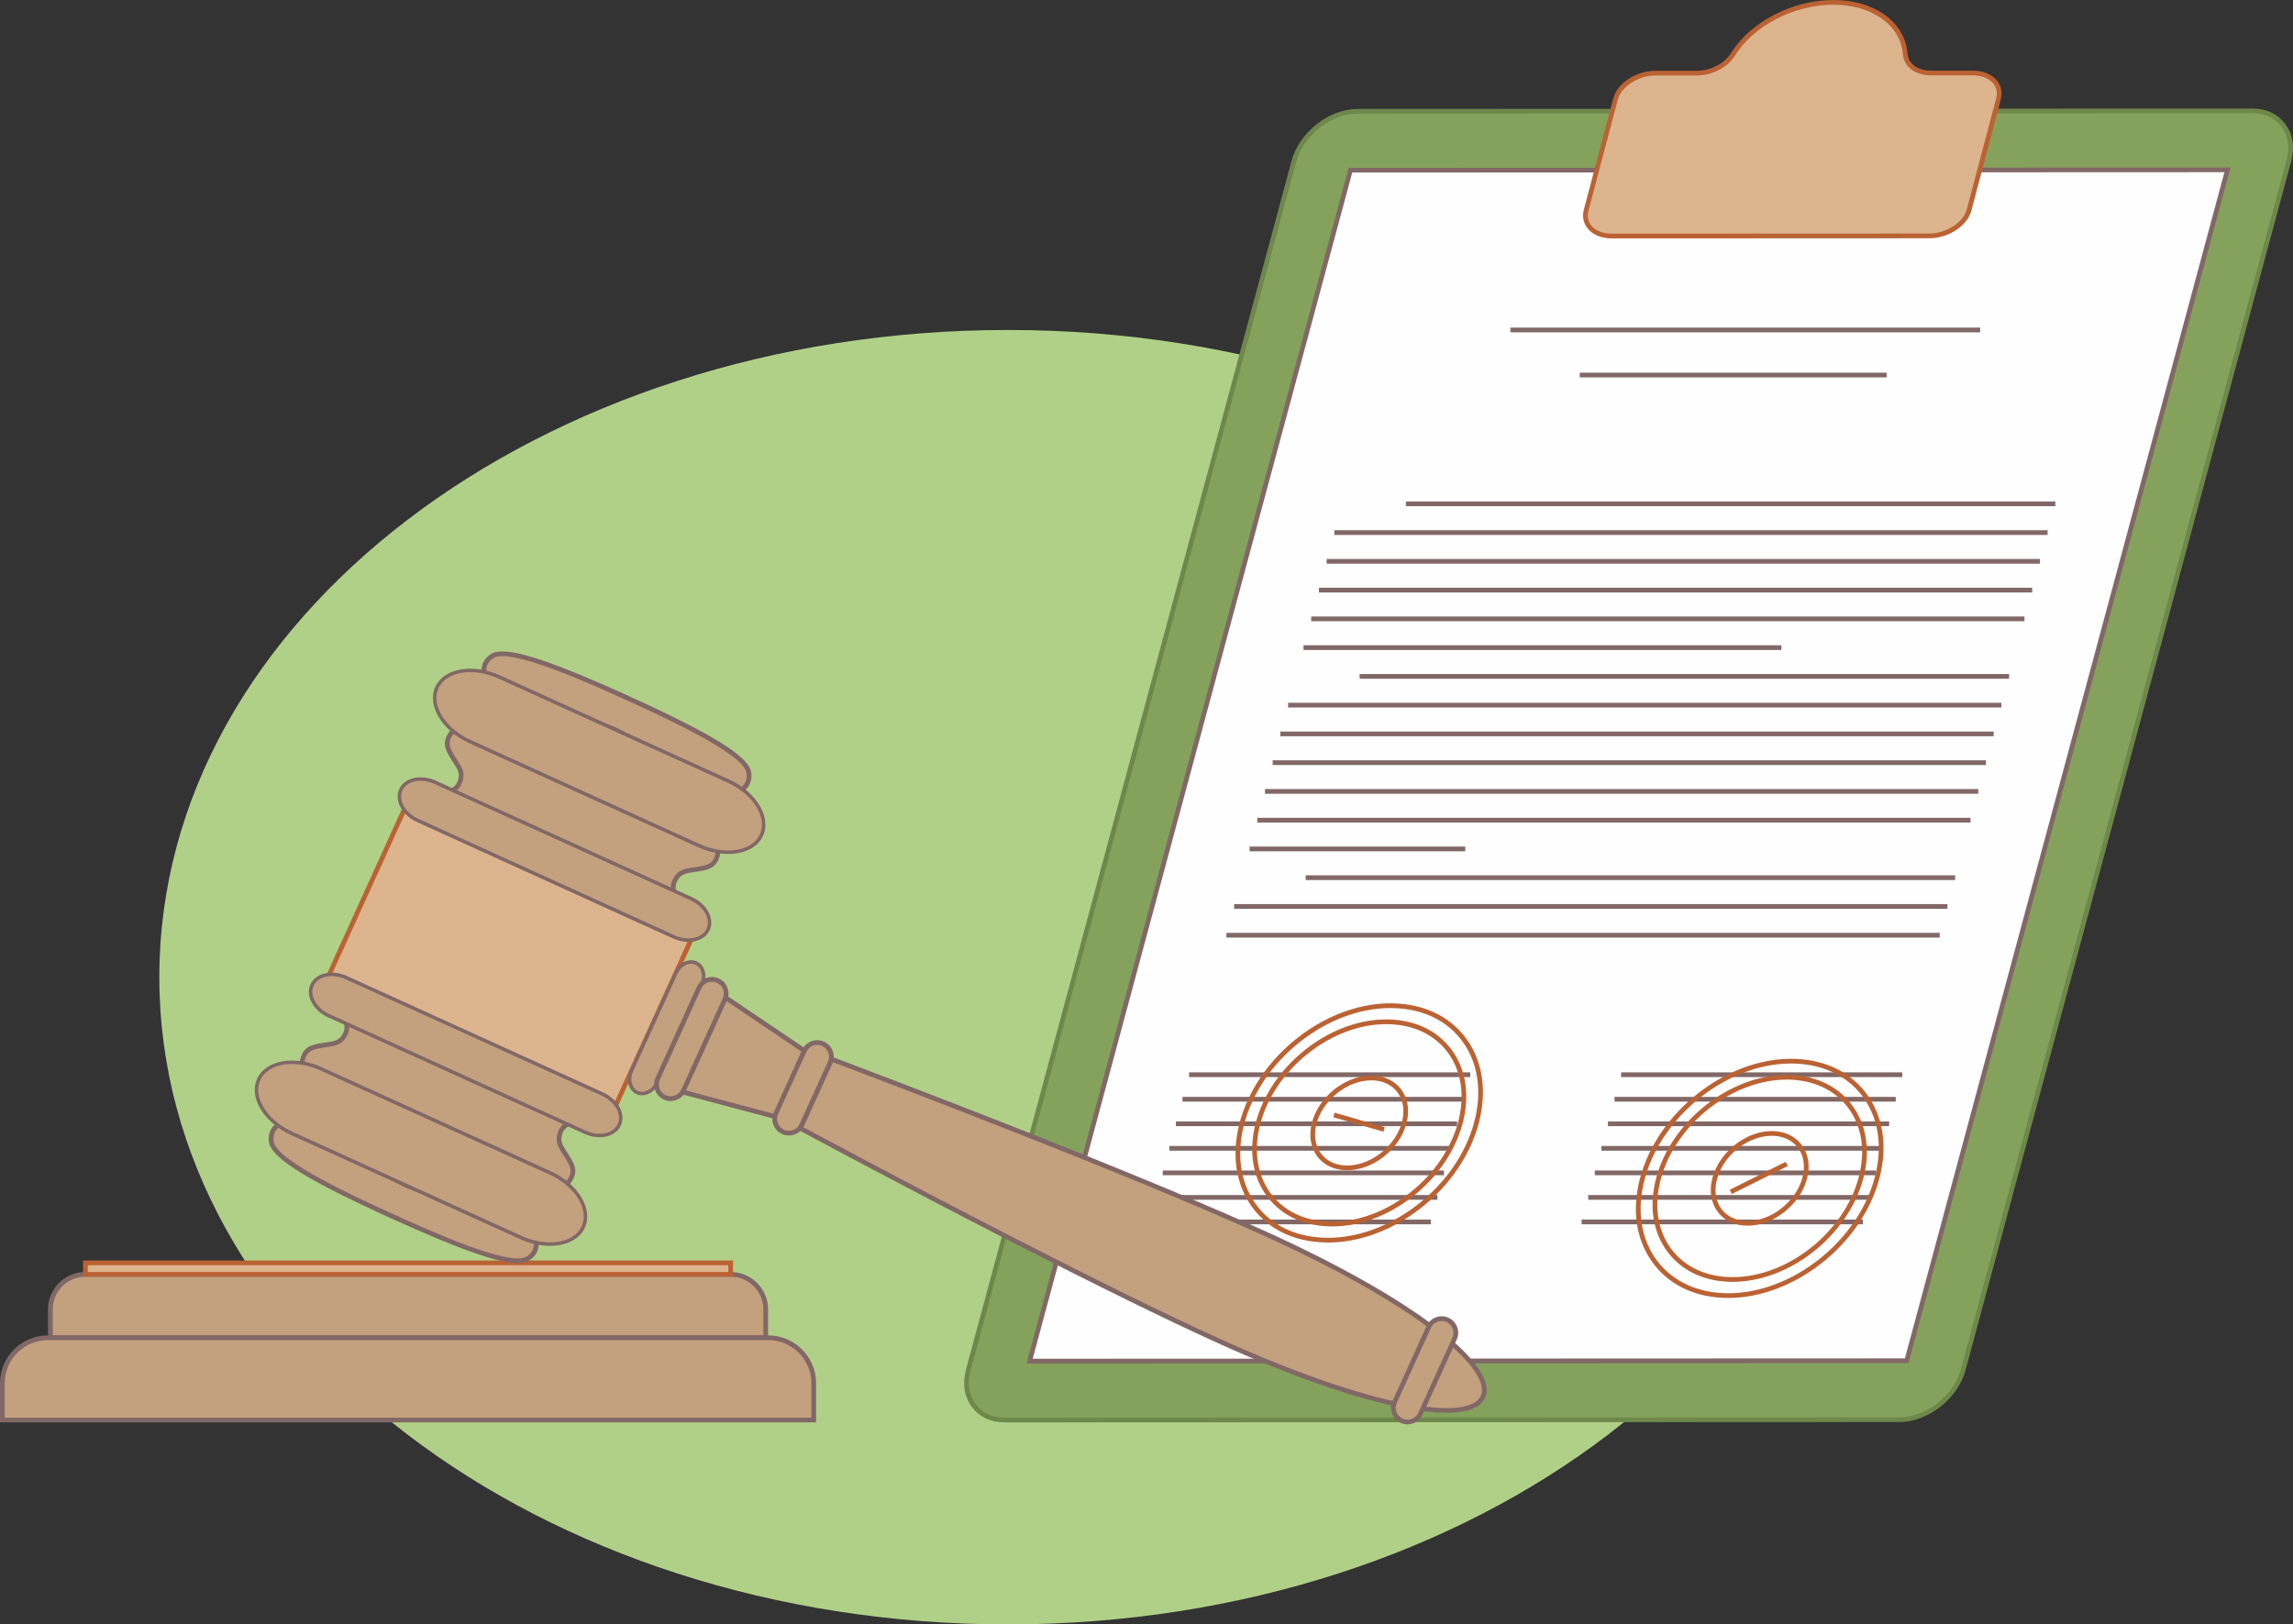 <?xml version="1.0" encoding="utf-8"?>
<!-- Generator: Adobe Illustrator 27.2.0, SVG Export Plug-In . SVG Version: 6.00 Build 0)  -->
<svg version="1.1" id="Слой_1" xmlns:xodm="http://www.corel.com/coreldraw/odm/2003"
	 xmlns="http://www.w3.org/2000/svg" xmlns:xlink="http://www.w3.org/1999/xlink" x="0px" y="0px"
	 viewBox="0 0 2754.238 1951.591" style="enable-background:new 0 0 2754.238 1951.591;" xml:space="preserve">
<rect x="0" y="0" width="2754.238" height="1951.591" fill="#333333" stroke="none"/>
<style type="text/css">
	.st0{fill-rule:evenodd;clip-rule:evenodd;fill:#B1D087;}
	.st1{fill-rule:evenodd;clip-rule:evenodd;fill:#85A25D;}
	.st2{fill:#6E884B;}
	.st3{fill-rule:evenodd;clip-rule:evenodd;fill:#FEFEFE;}
	.st4{fill:#816866;}
	.st5{fill-rule:evenodd;clip-rule:evenodd;fill:#DCB48E;}
	.st6{fill:#BB6233;}
	.st7{fill-rule:evenodd;clip-rule:evenodd;fill:#C3A07E;}
</style>
<g id="Слой_x0020_1">
	<path class="st0" d="M2229.706,1174.016c0,429.443-456.295,777.573-1019.164,777.573
		S191.378,1603.457,191.378,1174.016c0-429.443,456.295-777.573,1019.164-777.573
		S2229.706,744.575,2229.706,1174.016z"/>
	<g>
		<path class="st1" d="M2749.1,193.819L2358.238,1645.174
			c-8.967,33.296-43.391,60.424-76.689,60.438l-1074.027,0.439
			c-16.688,0.006-29.455-5.943-38.085-17.747
			c-8.63-11.804-10.716-26.17-6.222-42.856l390.854-1451.328
			c8.967-33.295,43.389-60.424,76.689-60.438l1074.035-0.466
			c16.688-0.008,29.455,5.941,38.085,17.745
			c8.63,11.804,10.716,26.172,6.224,42.856L2749.1,193.819z"/>
		<path class="st2" d="M1207.497,1708.885c-17.603,0-31.176-6.36-40.349-18.908
			c-9.146-12.512-11.391-27.741-6.67-45.267l390.854-1451.329
			c9.282-34.468,44.912-62.521,79.425-62.535l1074.035-0.466c0.011,0,0.023,0,0.035,0
			c17.596,0,31.166,6.36,40.339,18.907c9.146,12.511,11.392,27.741,6.673,45.267
			l-0.199,0.733L2360.975,1645.911c-9.282,34.468-44.912,62.521-79.425,62.535
			l-1074.027,0.438C1207.515,1708.885,1207.504,1708.885,1207.497,1708.885z
			 M2704.824,136.05c-0.01,0-0.02,0-0.03,0l-1074.035,0.466
			c-32.117,0.013-65.292,26.184-73.952,58.34l-390.854,1451.329
			c-4.251,15.783-2.309,29.391,5.773,40.446
			c8.045,11.004,20.082,16.583,35.771,16.584c0.009,0,0.015,0,0.024,0l1074.027-0.438
			c32.118-0.014,65.293-26.185,73.952-58.34l390.975-1451.771
			c4.105-15.608,2.126-29.075-5.885-40.032
			C2732.544,141.63,2720.511,136.05,2704.824,136.05z"/>
	</g>
	<g>
		<polygon class="st3" points="2675.567,204.008 1622.07,204.463 1236.747,1635.258 
			2290.235,1634.829 		"/>
		<path class="st4" d="M1233.047,1638.094l0.962-3.574l385.888-1432.891l1059.37-0.457
			l-0.963,3.574l-385.896,1432.917L1233.047,1638.094z M1624.243,207.297
			l-383.796,1425.124l1047.616-0.426l383.805-1425.15L1624.243,207.297z"/>
	</g>
	<g>
		<path class="st5" d="M2317.52,283.409l-381.581,0.164
			c-21.596,0.008-35.266-13.927-30.748-31.041l35.289-133.555
			c4.522-17.113,26.069-31.064,47.647-31.074l49.663-0.021
			c17.835-0.008,35.484-9.129,43.956-22.766
			c22.321-35.878,71.025-62.263,120.296-62.284
			c49.271-0.021,83.648,26.312,86.448,62.194
			c1.049,13.647,13.723,22.74,31.577,22.733l49.644-0.021
			c21.576-0.01,35.281,13.943,30.746,31.041l-35.289,133.555
			c-4.518,17.096-26.051,31.066-47.647,31.074L2317.52,283.409z"/>
		<path class="st6" d="M1935.921,286.408c-12.558,0-23.237-4.515-29.304-12.388
			c-4.818-6.252-6.298-14.141-4.168-22.211l35.289-133.555
			c4.833-18.288,27.437-33.174,50.388-33.185l49.663-0.021
			c16.895-0.007,33.592-8.618,41.549-21.427c23.293-37.439,73.75-63.602,122.703-63.623
			c0.018,0,0.042,0,0.06,0c49.557,0,86.237,26.643,89.216,64.809
			c0.925,12.036,12.47,20.119,28.728,20.119c0.008,0,0.014,0,0.021,0l49.644-0.021
			c0.008,0,0.016,0,0.023,0c12.558,0,23.24,4.522,29.312,12.41
			c4.814,6.255,6.289,14.136,4.152,22.192l-35.288,133.552
			c-4.833,18.289-27.438,33.174-50.387,33.185v0.002l-381.582,0.164
			C1935.934,286.408,1935.927,286.408,1935.921,286.408z M2202.101,5.668
			c-0.02,0-0.037,0-0.058,0c-47.099,0.021-95.577,25.083-117.89,60.947
			c-8.951,14.408-27.583,24.095-46.362,24.103l-49.663,0.021
			c-20.196,0.009-40.761,13.272-44.907,28.963l-35.289,133.555
			c-1.695,6.422-0.597,12.405,3.177,17.303c4.984,6.469,14.028,10.179,24.812,10.179
			c0.006,0,0.012,0,0.018,0l381.582-0.164c20.195-0.009,40.76-13.273,44.906-28.965
			l35.289-133.555c1.7-6.409,0.605-12.385-3.164-17.283
			c-4.989-6.482-14.034-10.199-24.818-10.199c-0.007,0-0.014,0-0.021,0l-49.644,0.021
			c-0.007,0-0.017,0-0.024,0c-19.4,0.001-33.214-10.185-34.38-25.351
			C2282.925,30.163,2248.565,5.668,2202.101,5.668z"/>
	</g>
	<g id="_2786689272000">
		<g>
			<path class="st7" d="M102.61,1531.016h775.037c23.199,0,42.117,18.921,42.117,42.117v34.075
				H60.493v-34.074c0-23.199,18.921-42.117,42.117-42.117V1531.016z"/>
			<path class="st4" d="M922.599,1610.043H57.658v-36.909c0-24.787,20.166-44.953,44.952-44.953
				h775.037c24.787,0,44.952,20.165,44.952,44.952V1610.043z M63.328,1604.373h853.602
				v-31.24c0-21.66-17.622-39.282-39.282-39.282H102.61
				c-21.66,0-39.282,17.622-39.282,39.283V1604.373z"/>
		</g>
		<g>
			<path class="st7" d="M57.469,1607.208h865.318c30.091,0,54.635,24.544,54.635,54.635v44.2
				H2.835v-44.2c0-30.091,24.542-54.635,54.635-54.635H57.469z"/>
			<path class="st4" d="M980.256,1708.878H0v-47.035c0-31.688,25.781-57.47,57.47-57.47
				h865.315c31.689,0,57.47,25.781,57.47,57.47V1708.878z M5.67,1703.208h968.916
				v-41.365c0-28.562-23.237-51.8-51.8-51.8H57.469
				c-28.562,0-51.798,23.237-51.798,51.8V1703.208z"/>
		</g>
		<g>
			<polygon class="st5" points="102.61,1531.016 877.647,1531.016 877.647,1517.235 
				102.61,1517.235 			"/>
			<path class="st6" d="M880.482,1533.851H99.775v-19.451h780.707V1533.851z M105.445,1528.181
				h769.367v-8.111H105.445V1528.181z"/>
		</g>
	</g>
	<rect x="1814.239" y="393.608" class="st4" width="564.214" height="5.67"/>
	<rect x="1897.563" y="447.74" class="st4" width="368.555" height="5.67"/>
	<rect x="1688.683" y="602.465" class="st4" width="780.076" height="5.67"/>
	<rect x="1602.747" y="637.015" class="st4" width="856.755" height="5.67"/>
	<rect x="1593.488" y="671.567" class="st4" width="856.756" height="5.67"/>
	<rect x="1584.23" y="706.12" class="st4" width="856.754" height="5.67"/>
	<rect x="1574.973" y="740.672" class="st4" width="856.754" height="5.67"/>
	<rect x="1565.715" y="775.224" class="st4" width="573.951" height="5.67"/>
	<rect x="1633.133" y="809.776" class="st4" width="780.077" height="5.67"/>
	<rect x="1547.198" y="844.328" class="st4" width="856.754" height="5.67"/>
	<rect x="1537.94" y="878.88" class="st4" width="856.754" height="5.67"/>
	<rect x="1528.681" y="913.432" class="st4" width="856.757" height="5.67"/>
	<rect x="1519.423" y="947.983" class="st4" width="856.755" height="5.67"/>
	<rect x="1510.166" y="982.536" class="st4" width="856.754" height="5.67"/>
	<rect x="1500.906" y="1017.087" class="st4" width="259.088" height="5.67"/>
	<rect x="1568.326" y="1051.639" class="st4" width="780.077" height="5.67"/>
	<rect x="1482.391" y="1086.192" class="st4" width="856.755" height="5.67"/>
	<rect x="1473.134" y="1120.744" class="st4" width="856.754" height="5.67"/>
	<path class="st4" d="M1718.627,1470.893h-337.797v-5.67h337.797V1470.893z M1726.525,1441.413
		h-337.797v-5.67h337.797V1441.413z M1734.424,1411.935h-337.796v-5.67h337.796V1411.935z
		 M1742.323,1382.456h-337.797v-5.67h337.797V1382.456z M1750.222,1352.977h-337.797v-5.67
		h337.797V1352.977z M1758.12,1323.498h-337.797v-5.67h337.797V1323.498z
		 M1766.019,1294.024h-337.797v-5.67h337.797V1294.024z"/>
	<path class="st4" d="M2237.585,1470.893h-337.797v-5.67h337.797V1470.893z M2245.483,1441.413
		h-337.797v-5.67h337.797V1441.413z M2253.382,1411.935h-337.797v-5.67h337.797V1411.935z
		 M2261.28,1382.456h-337.797v-5.67h337.797V1382.456z M2269.179,1352.977h-337.797v-5.67
		h337.797V1352.977z M2277.077,1323.498h-337.797v-5.67h337.797V1323.498z
		 M2284.977,1294.024h-337.797v-5.67h337.797V1294.024z"/>
	<g id="_2786689210800">
		<g>
			<polygon class="st5" points="391.74,1178.943 489.173,964.603 833.634,1121.184 
				736.199,1335.527 			"/>
			<path class="st6" d="M737.607,1339.281l-2.581-1.173l-347.04-157.758l99.779-219.501
				l2.581,1.173L837.388,1119.778L737.607,1339.281z M395.494,1177.536l339.297,154.237
				l95.089-209.181L490.581,968.357L395.494,1177.536z"/>
		</g>
		<g>
			<path class="st7" d="M488.044,1424.26l-142.175-77.276c0,0-22.904,2.929-20.018,24.678
				c2.886,21.75,72.505,56.518,145.357,89.634
				c72.852,33.115,144.822,62.709,163.108,50.583s5.432-31.31,5.432-31.31
				l-151.705-56.312L488.044,1424.26z"/>
			<path class="st4" d="M621.928,1517.5c-23.823,0.003-70.806-16.766-151.894-53.624
				c-101.897-46.318-144.484-72.927-146.994-91.842
				c-0.928-6.999,0.476-12.984,4.174-17.79
				c6.525-8.479,17.818-10.012,18.295-10.073l0.908-0.116l142.794,77.612
				l152.379,56.563l0.51,0.761c0.268,0.4,6.539,9.916,4.439,20.408
				c-1.19,5.946-4.776,10.94-10.66,14.842
				C632.634,1516.395,628.042,1517.5,621.928,1517.5z M345.373,1349.941
				c-3.855,0.746-18.915,4.743-16.711,21.348
				c3.12,23.516,101.646,68.302,143.719,87.426
				c42.072,19.125,140.599,63.904,160.367,50.803
				c13.956-9.255,7.075-23.224,5.098-26.629l-150.79-55.973l0.483-1.303
				l-0.849,1.138L345.373,1349.941z"/>
		</g>
		<g>
			<path class="st7" d="M518.89,1356.405l154.723,71.197c0,0,21.206-11.513,12.457-29.305
				c-8.749-17.792-18.774-23.029-12.847-38.218
				c5.929-15.189,28.167-13.53,28.167-13.53l-147.238-67.718l-147.833-66.412
				c0,0,15.871,15.667,8.326,30.118c-7.546,14.454-18.084,10.344-37.241,15.448
				c-19.159,5.106-13.888,28.654-13.888,28.654l155.373,69.765L518.89,1356.405z"/>
			<path class="st4" d="M673.718,1430.771l-155.999-71.784l-156.661-70.342l-0.31-1.386
				c-2.029-9.063-1.311-27.419,15.925-32.013
				c5.83-1.554,10.815-2.268,15.214-2.897
				c10.061-1.44,15.603-2.234,20.243-11.123
				c6.475-12.401-7.663-26.649-7.806-26.792l3.156-4.601l147.833,66.411
				l147.261,67.729l-1.396,5.402c-0.196-0.01-20.227-1.299-25.314,11.733
				c-3.645,9.34-0.6,14.037,4.929,22.563c2.418,3.729,5.158,7.956,7.821,13.372
				c7.871,16.006-5.486,28.616-13.648,33.048L673.718,1430.771z M366.034,1284.663
				l154.041,69.166l153.367,70.573c4.041-2.571,16.49-11.827,10.084-24.855
				c-2.515-5.114-5.159-9.191-7.491-12.789
				c-5.674-8.751-10.155-15.663-5.454-27.71
				c3.643-9.332,12.378-13.056,19.659-14.506l-137.274-63.137l-137.806-61.906
				c3.694,6.439,6.632,15.471,1.996,24.351
				c-5.985,11.466-14.141,12.633-24.466,14.111
				c-4.243,0.608-9.052,1.297-14.558,2.764
				C364.045,1264.48,365.298,1279.929,366.034,1284.663z"/>
		</g>
		<g>
			<polygon class="st7" points="949.235,1302.296 931.371,1341.594 810.209,1309.397 
				800.702,1234.777 863.175,1192.878 967.099,1262.998 			"/>
			<path class="st4" d="M932.96,1344.95l-125.322-33.302l-9.97-78.25l65.512-43.937
				l1.581,1.067l105.911,71.461L932.96,1344.95z M812.781,1307.148l117.001,31.091
				l33.744-74.231l-100.356-67.712l-59.435,39.86L812.781,1307.148z"/>
		</g>
		<g>
			<path class="st7" d="M998.92,1272.554c0,0,112.454,42.139,242.778,93.769l0,0
				c95.879,37.984,201.427,81.103,278.995,116.363
				c183.001,83.188,276.191,161.041,260.531,195.493
				c-15.663,34.455-135.594,15.429-318.595-67.759
				c-71.052-32.298-162.509-77.951-247.818-121.719
				c-134.418-68.964-253.572-133.25-253.572-133.25l37.684-82.897L998.92,1272.554z"/>
			<path class="st4" d="M1737.442,1697.37c-14.65,0-32.482-2.05-53.315-6.173
				c-58.688-11.614-135.686-38.654-222.672-78.195
				c-61.603-28.002-145.021-68.975-247.939-121.778
				c-132.907-68.188-252.433-132.635-253.625-133.277l-2.331-1.258l39.875-87.719
				l2.478,0.93c1.125,0.421,113.969,42.738,242.827,93.788
				c118.859,47.087,212.771,86.256,279.124,116.418
				c86.985,39.541,157.985,79.778,205.324,116.36
				c45.65,35.277,65.228,63.939,56.615,82.887
				C1778.361,1691.327,1762.592,1697.37,1737.442,1697.37z M964.916,1354.212
				c17.343,9.332,128.569,69.057,251.188,131.967
				c102.838,52.764,186.175,93.696,247.697,121.661
				c188.405,85.645,300.996,99.621,314.842,69.167
				c13.844-30.455-70.719-106.096-259.123-191.739
				c-66.27-30.124-160.094-69.256-278.866-116.309
				c-118.24-46.844-222.99-86.33-240.249-92.819L964.916,1354.212z"/>
		</g>
		<g>
			<path class="st7" d="M706.483,943.723L551.759,872.526c0,0-21.206,11.513-12.457,29.305
				s18.775,23.029,12.847,38.218c-5.929,15.189-28.167,13.53-28.167,13.53
				l147.238,67.718l147.831,66.412c0,0-15.871-15.665-8.326-30.118
				c7.546-14.454,18.084-10.344,37.241-15.448
				c19.159-5.107,13.888-28.654,13.888-28.654l-155.373-69.765L706.483,943.723z"/>
			<path class="st4" d="M817.89,1090.294l-147.831-66.411l-147.261-67.729l1.396-5.403
				c0.201,0.014,20.227,1.301,25.314-11.733c3.646-9.34,0.6-14.038-4.929-22.564
				c-2.417-3.729-5.158-7.956-7.821-13.372
				c-7.871-16.006,5.486-28.616,13.648-33.048l1.248-0.677l156.002,71.785
				l156.656,70.341l0.31,1.386c2.028,9.063,1.311,27.419-15.925,32.013
				c-5.83,1.554-10.815,2.268-15.214,2.897
				c-10.061,1.44-15.603,2.234-20.244,11.124
				c-6.475,12.402,7.663,26.648,7.807,26.79L817.89,1090.294z M535.132,955.586
				l137.273,63.136l137.803,61.905c-3.694-6.438-6.631-15.469-1.996-24.35
				c5.986-11.466,14.141-12.633,24.466-14.111
				c4.243-0.608,9.052-1.297,14.558-2.764c14.087-3.755,12.835-19.203,12.1-23.938
				l-154.04-69.167l-153.367-70.572c-4.041,2.57-16.491,11.827-10.084,24.854
				c2.515,5.115,5.158,9.192,7.491,12.789c5.673,8.75,10.155,15.663,5.453,27.71
				C551.147,950.411,542.413,954.136,535.132,955.586z"/>
		</g>
		<g>
			<path class="st7" d="M737.328,875.868l142.175,77.278c0,0,22.904-2.93,20.018-24.678
				c-2.886-21.75-72.505-56.518-145.357-89.634s-144.822-62.709-163.108-50.585
				c-18.285,12.126-5.432,31.31-5.432,31.31l151.705,56.312L737.328,875.868z"/>
			<path class="st4" d="M878.954,956.074l-142.795-77.615l-152.379-56.562l-0.51-0.761
				c-0.268-0.4-6.539-9.917-4.439-20.409
				c1.19-5.947,4.776-10.94,10.66-14.842
				c15.901-10.542,63.95,4.049,165.848,50.367
				c101.897,46.318,144.484,72.926,146.994,91.842
				c0.928,6.998-0.476,12.983-4.174,17.789
				c-6.524,8.48-17.818,10.013-18.295,10.074L878.954,956.074z M738.682,873.377
				l141.317,76.812c3.855-0.747,18.915-4.745,16.711-21.349
				c-3.12-23.516-101.646-68.302-143.72-87.426
				c-42.072-19.125-140.603-63.911-160.368-50.804
				c-13.955,9.255-7.075,23.224-5.097,26.629l150.79,55.972l-0.483,1.302
				L738.682,873.377z"/>
		</g>
		<g>
			<path class="st7" d="M310.739,1296.847L310.739,1296.847
				c9.741-21.428,43.387-27.094,75.151-12.655l274.855,124.941
				c31.764,14.439,49.618,43.515,39.877,64.943l0,0
				c-9.741,21.428-43.387,27.094-75.151,12.655L350.617,1361.79
				C318.852,1347.351,300.999,1318.275,310.739,1296.847z"/>
			<path class="st4" d="M660.448,1496.782c-11.344,0-23.745-2.631-35.848-8.133l-274.855-124.942
				c-15.741-7.154-28.677-18.045-36.426-30.665
				c-7.909-12.881-9.506-26.046-4.497-37.065l0,0
				c10.205-22.452,45.168-28.599,77.94-13.701l274.855,124.941
				c32.771,14.896,51.128,45.281,40.923,67.732
				C696.104,1489.108,679.819,1496.782,660.448,1496.782z M350.744,1278.295
				c-17.654,0-32.347,6.795-38.087,19.423v0.001
				c-4.412,9.706-2.902,21.467,4.252,33.118
				c7.314,11.912,19.595,22.224,34.58,29.035l274.855,124.942
				c30.658,13.935,63.119,8.727,72.362-11.609c9.244-20.337-8.175-48.219-38.832-62.155
				l-274.855-124.941C373.399,1280.828,361.52,1278.295,350.744,1278.295z"/>
		</g>
		<g>
			<path class="st7" d="M374.812,1183.524L374.812,1183.524
				c5.761-12.674,24.165-16.706,41.105-9.005l307.718,139.88
				c16.941,7.701,26.003,24.218,20.242,36.892l0,0
				c-5.761,12.674-24.165,16.706-41.105,9.005l-307.718-139.88
				C378.114,1212.715,369.051,1196.198,374.812,1183.524z"/>
			<path class="st4" d="M720.167,1366.315c-6.024,0-12.301-1.391-18.266-4.103l-307.718-139.88
				c-8.604-3.911-15.569-10.12-19.609-17.484
				c-4.15-7.564-4.747-15.447-1.679-22.196c3.068-6.748,9.399-11.482,17.827-13.328
				c8.205-1.8,17.462-0.635,26.067,3.278l307.718,139.88
				c17.971,8.169,27.521,25.97,21.288,39.681
				c-3.068,6.748-9.399,11.482-17.827,13.328
				C725.451,1366.042,722.833,1366.315,720.167,1366.315z M398.533,1172.709
				c-2.367,0-4.684,0.241-6.909,0.729c-7.099,1.556-12.389,5.447-14.894,10.958
				c-2.505,5.51-1.959,12.054,1.537,18.426c3.606,6.572,9.877,12.14,17.66,15.677
				l307.718,139.88c7.782,3.537,16.102,4.603,23.423,2.998
				c7.099-1.556,12.389-5.447,14.894-10.957
				c5.271-11.597-3.34-26.896-19.196-34.104l-307.718-139.88
				C409.63,1173.974,403.953,1172.709,398.533,1172.709z"/>
		</g>
		<g>
			<path class="st7" d="M524.75,826.051L524.75,826.051
				c-9.741,21.428,8.113,50.504,39.877,64.943l274.855,124.941
				c31.764,14.439,65.411,8.773,75.151-12.655l0,0
				c9.741-21.428-8.113-50.504-39.877-64.943L599.901,813.396
				C568.137,798.957,534.49,804.623,524.75,826.051z"/>
			<path class="st4" d="M874.459,1025.986c-11.343,0-23.745-2.631-35.848-8.133L563.755,892.911
				c-32.771-14.896-51.128-45.281-40.923-67.732
				c10.206-22.451,45.171-28.596,77.94-13.701l274.855,124.941
				c32.771,14.897,51.129,45.281,40.923,67.732
				C910.115,1018.312,893.83,1025.986,874.459,1025.986z M524.75,826.051l1.917,0.872
				c-9.244,20.336,8.175,48.219,38.832,62.154l274.855,124.942
				c30.656,13.934,63.118,8.728,72.362-11.608
				c9.245-20.337-8.175-48.22-38.832-62.155L599.029,815.314
				c-30.656-13.937-63.118-8.728-72.362,11.609L524.75,826.051z"/>
		</g>
		<g>
			<path class="st7" d="M481.494,948.836L481.494,948.836
				c-5.761,12.674,3.301,29.191,20.242,36.892l307.718,139.88
				c16.941,7.701,35.344,3.669,41.106-9.005l0,0
				c5.761-12.674-3.302-29.191-20.242-36.892L522.6,939.831
				C505.659,932.131,487.256,936.162,481.494,948.836z"/>
			<path class="st4" d="M826.849,1131.627c-6.024,0-12.301-1.391-18.266-4.103L500.865,987.645
				c-8.604-3.911-15.569-10.12-19.609-17.484
				c-4.15-7.564-4.747-15.447-1.679-22.196
				c6.232-13.71,25.923-18.22,43.895-10.051l307.718,139.88
				c17.971,8.169,27.521,25.97,21.288,39.681
				c-3.068,6.748-9.399,11.482-17.827,13.328
				C832.133,1131.355,829.515,1131.627,826.849,1131.627z M505.157,938.024
				c-9.858,0-18.319,4.146-21.745,11.684c-2.505,5.511-1.959,12.055,1.537,18.426
				c3.606,6.572,9.877,12.14,17.66,15.677l307.718,139.88
				c7.782,3.537,16.101,4.603,23.423,2.998
				c7.099-1.556,12.389-5.447,14.894-10.957
				c5.271-11.597-3.34-26.896-19.196-34.104L521.729,941.749
				C516.179,939.226,510.465,938.024,505.157,938.024z"/>
		</g>
		<g>
			<path class="st7" d="M758.535,1286.391l53.331-117.322
				c4.813-10.588,15.655-16.016,24.216-12.125l0,0
				c8.561,3.892,11.599,15.63,6.786,26.217l-53.331,117.322
				c-4.813,10.588-15.655,16.016-24.216,12.125l0,0
				C756.761,1308.717,753.722,1296.979,758.535,1286.391z"/>
			<path class="st4" d="M771.163,1315.964c-2.293,0.001-4.565-0.462-6.713-1.438
				c-4.731-2.15-8.132-6.407-9.576-11.987c-1.402-5.417-0.783-11.461,1.744-17.02
				l1.917,0.872l-1.917-0.872l53.331-117.32
				c5.287-11.629,17.399-17.538,27.005-13.171
				c4.731,2.15,8.132,6.407,9.576,11.987c1.402,5.417,0.783,11.461-1.744,17.02
				l-53.331,117.32C787.351,1310.384,779.129,1315.964,771.163,1315.964z
				 M830.189,1157.789c-6.336,0-13.005,4.671-16.406,12.151l-53.331,117.322
				c-2.129,4.683-2.662,9.733-1.5,14.22c1.119,4.324,3.691,7.595,7.241,9.209
				c7.491,3.404,17.103-1.565,21.427-11.079l53.331-117.322
				c2.129-4.683,2.662-9.733,1.5-14.22c-1.119-4.324-3.691-7.595-7.241-9.209
				C833.61,1158.134,831.912,1157.789,830.189,1157.789z"/>
		</g>
		<g>
			<path class="st7" d="M790.017,1295.878l49.696-109.325
				c3.876-8.526,14.021-12.33,22.547-8.454l0,0
				c8.526,3.876,12.331,14.023,8.454,22.547l-49.696,109.325
				c-3.876,8.524-14.021,12.33-22.547,8.454l0,0
				C789.945,1314.549,786.141,1304.404,790.017,1295.878z"/>
			<path class="st4" d="M805.488,1322.786c-2.745,0-5.531-0.571-8.189-1.779
				c-4.813-2.188-8.492-6.136-10.359-11.116
				c-1.867-4.979-1.69-10.373,0.498-15.187l49.695-109.323
				c4.534-9.971,16.332-14.393,26.302-9.862c4.813,2.188,8.492,6.136,10.359,11.116
				c1.868,4.979,1.691,10.373-0.498,15.186l-49.696,109.324
				C820.275,1318.456,813.041,1322.785,805.488,1322.786z M855.235,1179.409
				c-5.397,0-10.565,3.093-12.941,8.317l-49.696,109.324
				c-1.561,3.435-1.686,7.288-0.35,10.85s3.962,6.384,7.397,7.944
				c7.122,3.24,15.555,0.077,18.793-7.047l49.696-109.324
				c1.562-3.435,1.686-7.286,0.35-10.849c-1.335-3.562-3.962-6.384-7.397-7.944
				C859.189,1179.817,857.197,1179.409,855.235,1179.409z"/>
		</g>
		<g>
			<path class="st7" d="M932.071,1337.318l34.01-74.815
				c3.876-8.526,14.021-12.331,22.547-8.454
				c8.526,3.876,12.331,14.023,8.454,22.547l-34.01,74.815
				c-3.874,8.524-14.021,12.33-22.547,8.454S928.195,1345.845,932.071,1337.318z"/>
			<path class="st4" d="M947.524,1364.227c-2.79,0-5.565-0.596-8.172-1.78
				c-4.813-2.188-8.492-6.136-10.359-11.115s-1.69-10.373,0.498-15.187
				l34.01-74.814c2.188-4.813,6.136-8.492,11.115-10.36
				c4.981-1.867,10.374-1.689,15.187,0.498c4.813,2.188,8.492,6.136,10.359,11.116
				s1.69,10.373-0.498,15.186l-34.01,74.814c-2.187,4.812-6.134,8.491-11.115,10.359
				C952.256,1363.8,949.885,1364.226,947.524,1364.227z M981.627,1255.361
				c-1.689,0-3.385,0.306-5.02,0.919c-3.562,1.335-6.383,3.962-7.944,7.396
				l-34.011,74.816c-1.561,3.434-1.686,7.286-0.35,10.848
				c1.335,3.562,3.962,6.383,7.397,7.944c3.434,1.562,7.288,1.687,10.85,0.35
				c3.562-1.335,6.383-3.962,7.943-7.396l34.01-74.815
				c1.562-3.435,1.686-7.286,0.351-10.849c-1.335-3.562-3.962-6.384-7.397-7.944
				C985.598,1255.786,983.617,1255.361,981.627,1255.361z"/>
		</g>
		<g>
			<path class="st7" d="M1675.17,1684.363l40.981-90.152
				c3.876-8.526,14.021-12.331,22.547-8.454l0,0
				c8.526,3.876,12.328,14.023,8.454,22.547l-40.981,90.152
				c-3.874,8.524-14.021,12.33-22.547,8.454l0,0
				c-8.526-3.876-12.33-14.021-8.454-22.547V1684.363z"/>
			<path class="st4" d="M1690.623,1711.271c-2.789,0-5.565-0.595-8.171-1.779
				c-4.813-2.188-8.492-6.136-10.36-11.115
				c-1.867-4.979-1.69-10.373,0.497-15.186l40.981-90.153
				c4.532-9.97,16.332-14.395,26.301-9.862
				c9.97,4.533,14.394,16.332,9.862,26.302l-40.98,90.152
				c-2.188,4.812-6.135,8.491-11.114,10.358
				C1695.355,1710.844,1692.984,1711.271,1690.623,1711.271z M1731.696,1587.069
				c-1.688,0-3.385,0.305-5.021,0.918c-3.562,1.336-6.383,3.963-7.943,7.396
				l-40.981,90.153c-1.562,3.435-1.686,7.287-0.35,10.849
				c1.335,3.562,3.962,6.383,7.396,7.944c3.435,1.562,7.286,1.685,10.85,0.35
				c3.562-1.336,6.383-3.962,7.943-7.396l40.98-90.152
				c3.237-7.124,0.077-15.556-7.047-18.794
				C1735.667,1587.493,1733.687,1587.069,1731.696,1587.069z"/>
		</g>
	</g>
	<g id="_2786689232688">
		<path class="st6" d="M2075.932,1559.39c-37.603,0-69.386-14.433-89.494-40.639
			c-21.103-27.501-26.908-64.354-16.347-103.77
			c21.118-78.817,102.456-142.94,181.315-142.94
			c37.602,0,69.385,14.433,89.493,40.639c21.104,27.501,26.908,64.354,16.348,103.769
			C2236.129,1495.267,2154.791,1559.39,2075.932,1559.39z M2151.406,1277.711
			c-76.461,0-155.342,62.237-175.839,138.737
			c-10.095,37.675-4.637,72.78,15.368,98.851
			c19.011,24.776,49.196,38.421,84.996,38.421
			c76.461,0,155.342-62.238,175.839-138.738c10.094-37.674,4.636-72.779-15.369-98.851
			C2217.391,1291.356,2187.205,1277.711,2151.406,1277.711z"/>
		<path class="st6" d="M2081.114,1540.047c-32.562,0-60.091-12.505-77.514-35.21
			c-18.279-23.822-23.311-55.734-14.168-89.855
			c18.26-68.152,88.596-123.599,156.791-123.599
			c32.562,0,60.09,12.504,77.513,35.21c18.279,23.822,23.312,55.733,14.169,89.855
			C2219.645,1484.601,2149.309,1540.047,2081.114,1540.047z M2146.224,1297.053
			c-65.796,0-133.675,53.561-151.314,119.396
			c-8.676,32.381-3.992,62.545,13.19,84.937
			c16.324,21.275,42.255,32.992,73.015,32.992
			c65.795,0,133.675-53.561,151.314-119.396c8.676-32.381,3.991-62.545-13.191-84.938
			C2202.913,1308.77,2176.982,1297.053,2146.224,1297.053z"/>
		<path class="st6" d="M2099.2,1472.542c-14.971,0-27.647-5.776-35.694-16.264
			c-8.429-10.984-10.761-25.65-6.567-41.297
			c8.288-30.93,40.228-56.093,71.197-56.093c14.971,0,27.646,5.775,35.694,16.264
			c8.428,10.983,10.761,25.649,6.567,41.296
			C2162.109,1447.379,2130.171,1472.542,2099.2,1472.542z M2128.136,1364.559
			c-28.571,0-58.054,23.277-65.721,51.89c-3.727,13.905-1.741,26.825,5.589,36.378
			c6.949,9.058,18.028,14.046,31.196,14.046c28.571,0,58.054-23.278,65.721-51.891
			c3.726-13.905,1.741-26.824-5.59-36.378
			C2152.382,1369.547,2141.303,1364.559,2128.136,1364.559z"/>
		
			<rect x="2076.099" y="1412.88" transform="matrix(0.894 -0.447 0.447 0.894 -409.932 1094.333)" class="st6" width="75.138" height="5.671"/>
	</g>
	<g id="_2786689234752">
		<path class="st6" d="M1595.189,1492.797c-6.349,0-12.63-0.416-18.821-1.261
			c-30.631-4.177-55.629-18.416-72.29-41.176
			c-41.091-56.133-16.911-147.232,53.901-203.076
			c40.175-31.687,87.894-46.5,130.93-40.625c30.632,4.177,55.629,18.416,72.29,41.176
			l0,0c41.091,56.133,16.911,147.232-53.901,203.076
			C1672.902,1478.039,1632.97,1492.797,1595.189,1492.797z M1670.067,1211.068
			c-36.508,0-75.179,14.327-108.576,40.668
			c-68.444,53.978-92.147,141.577-52.839,195.275
			c15.731,21.489,39.412,34.943,68.482,38.907
			c41.517,5.666,87.678-8.721,126.651-39.458
			c68.444-53.978,92.147-141.577,52.839-195.275
			c-15.731-21.489-39.412-34.943-68.481-38.907
			C1682.204,1211.467,1676.163,1211.068,1670.067,1211.068z"/>
		<path class="st6" d="M1600.331,1473.454c-5.494,0-10.931-0.36-16.289-1.091
			c-26.531-3.618-48.186-15.955-62.622-35.677
			c-35.57-48.59-14.678-127.42,46.571-175.725
			c34.741-27.401,76.015-40.203,113.244-35.126
			c26.531,3.618,48.186,15.955,62.622,35.677
			c35.57,48.59,14.678,127.42-46.571,175.725
			C1667.545,1460.695,1633.01,1473.453,1600.331,1473.454z M1664.926,1230.413
			c-31.407,0-64.68,12.331-93.423,35c-58.882,46.438-79.297,121.768-45.509,167.924
			c13.507,18.45,33.844,30.003,58.814,33.408
			c35.706,4.869,75.426-7.507,108.966-33.959
			c58.882-46.438,79.297-121.768,45.509-167.924
			c-13.507-18.45-33.844-30.003-58.814-33.408
			C1675.362,1230.758,1670.167,1230.413,1664.926,1230.413z"/>
		<path class="st6" d="M1618.274,1405.933c-2.511,0-4.996-0.164-7.446-0.498
			c-12.223-1.668-22.212-7.368-28.885-16.484
			c-16.301-22.269-6.885-58.271,20.99-80.256
			c15.772-12.439,34.543-18.248,51.514-15.934
			c12.223,1.668,22.212,7.368,28.885,16.484
			c16.301,22.269,6.885,58.271-20.99,80.256
			C1648.847,1400.145,1633.151,1405.933,1618.274,1405.933z M1646.979,1297.931
			c-13.602,0-28.04,5.361-40.534,15.215c-25.507,20.118-34.446,52.621-19.928,72.455
			c5.743,7.846,14.415,12.762,25.077,14.216
			c15.451,2.104,32.665-3.275,47.235-14.767
			c25.507-20.118,34.446-52.621,19.928-72.455
			c-5.743-7.846-14.415-12.762-25.077-14.216
			C1651.479,1298.079,1649.24,1297.931,1646.979,1297.931z"/>
		
			<rect x="1629.804" y="1317.741" transform="matrix(0.277 -0.961 0.961 0.277 -116.359 2543.495)" class="st6" width="5.67" height="62.714"/>
	</g>
</g>
</svg>
